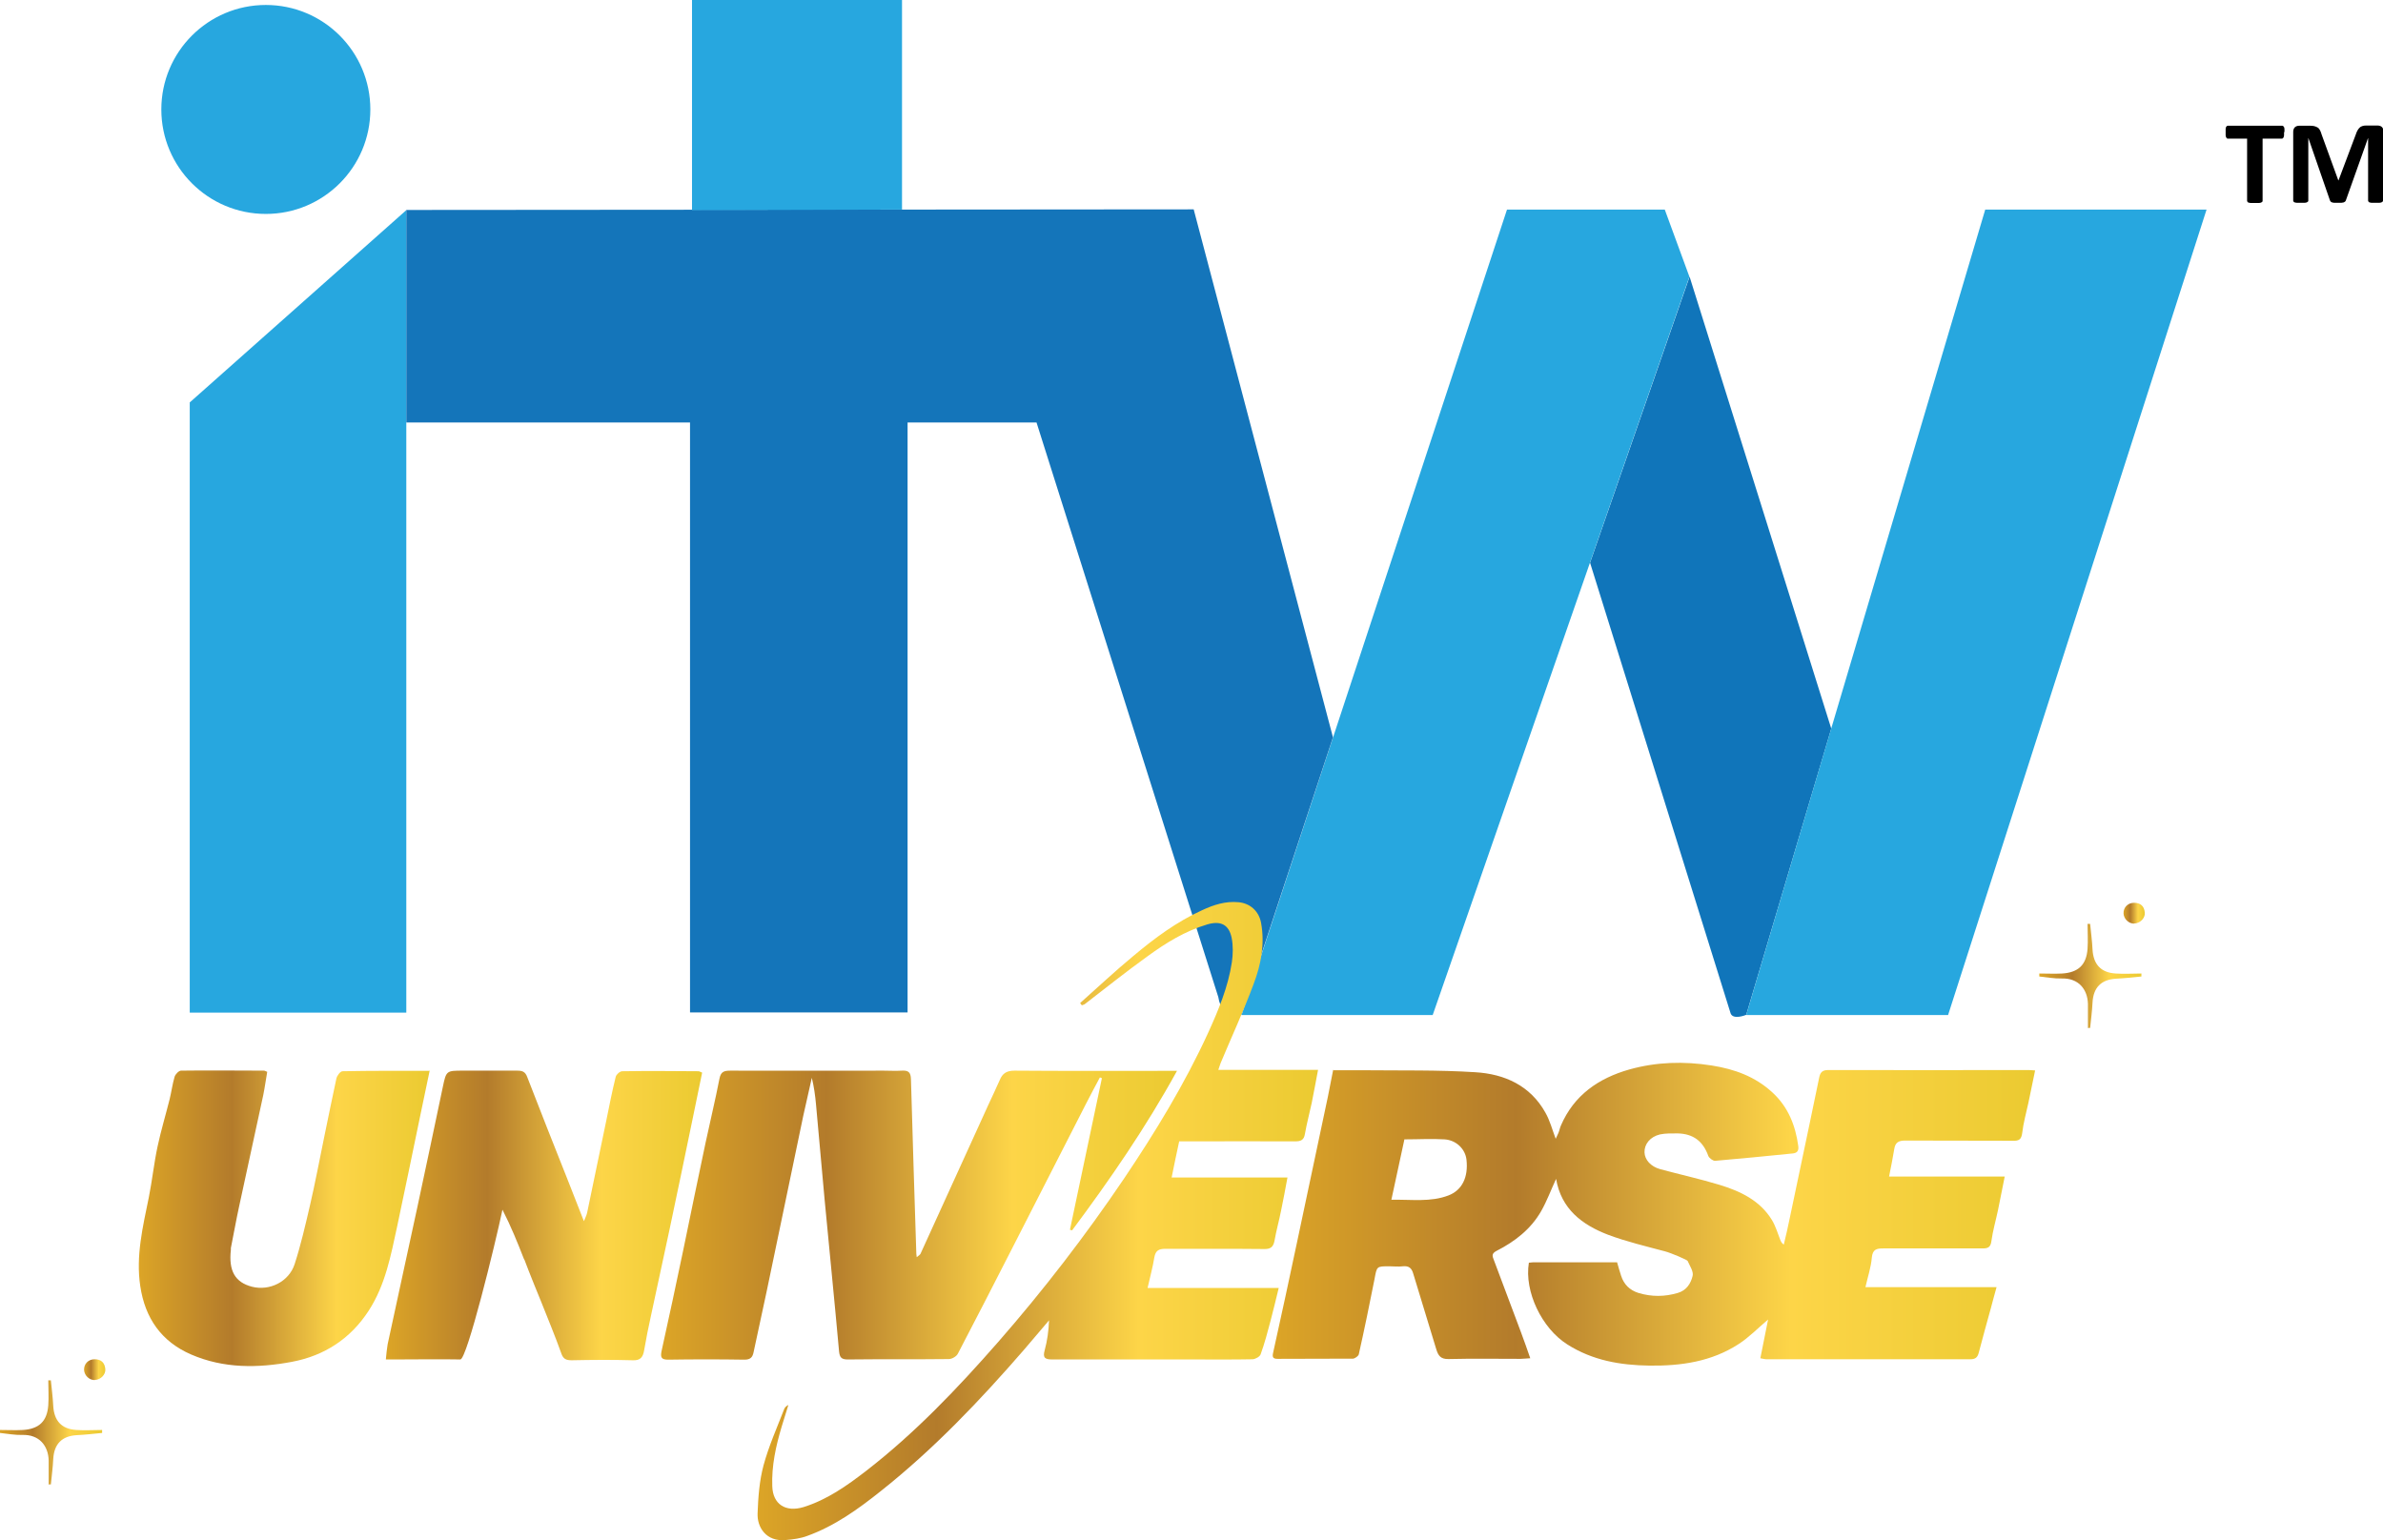 <?xml version="1.0" encoding="UTF-8"?>
<svg id="Layer_2" data-name="Layer 2" xmlns="http://www.w3.org/2000/svg" xmlns:xlink="http://www.w3.org/1999/xlink" viewBox="0 0 119.94 77.54">
  <defs>
    <style>
      .cls-1 {
        fill: url(#linear-gradient);
      }

      .cls-1, .cls-2, .cls-3, .cls-4, .cls-5, .cls-6, .cls-7, .cls-8, .cls-9, .cls-10, .cls-11, .cls-12, .cls-13 {
        stroke-width: 0px;
      }

      .cls-2 {
        fill: url(#linear-gradient-6);
      }

      .cls-4 {
        fill: url(#linear-gradient-5);
      }

      .cls-5 {
        fill: #27a7df;
      }

      .cls-6 {
        fill: url(#linear-gradient-2);
      }

      .cls-7 {
        fill: url(#linear-gradient-7);
      }

      .cls-8 {
        fill: url(#linear-gradient-3);
      }

      .cls-9 {
        fill: url(#linear-gradient-9);
      }

      .cls-10 {
        fill: url(#linear-gradient-8);
      }

      .cls-11 {
        fill: #1475ba;
      }

      .cls-12 {
        fill: #1075ba;
      }

      .cls-13 {
        fill: url(#linear-gradient-4);
      }
    </style>
    <linearGradient id="linear-gradient" x1="64.03" y1="61.13" x2="102.43" y2="61.13" gradientUnits="userSpaceOnUse">
      <stop offset="0" stop-color="#eab61f"/>
      <stop offset="0" stop-color="#dca527"/>
      <stop offset=".32" stop-color="#b37b2b"/>
      <stop offset=".68" stop-color="#fdd548"/>
      <stop offset="1" stop-color="#ebca31"/>
    </linearGradient>
    <linearGradient id="linear-gradient-2" x1="33.3" y1="61.15" x2="59.25" y2="61.15" xlink:href="#linear-gradient"/>
    <linearGradient id="linear-gradient-3" x1="38.12" y1="61.47" x2="66.34" y2="61.47" xlink:href="#linear-gradient"/>
    <linearGradient id="linear-gradient-4" x1="19.42" y1="61.16" x2="35.34" y2="61.16" xlink:href="#linear-gradient"/>
    <linearGradient id="linear-gradient-5" x1="6.98" y1="61.33" x2="21.63" y2="61.33" xlink:href="#linear-gradient"/>
    <linearGradient id="linear-gradient-6" x1="102.65" y1="49.12" x2="107.81" y2="49.12" xlink:href="#linear-gradient"/>
    <linearGradient id="linear-gradient-7" x1="106.88" y1="45.97" x2="107.95" y2="45.97" xlink:href="#linear-gradient"/>
    <linearGradient id="linear-gradient-8" x1="0" y1="72.11" x2="5.17" y2="72.11" xlink:href="#linear-gradient"/>
    <linearGradient id="linear-gradient-9" x1="4.24" y1="68.96" x2="5.31" y2="68.96" xlink:href="#linear-gradient"/>
  </defs>
  <g id="Layer_1-2" data-name="Layer 1">
    <g>
      <g>
        <path class="cls-12" d="m80.03,28.33l7.06,22.64c.09.42.8.12.8.12l4.28-14.41-7.13-22.75"/>
        <polygon class="cls-5" points="20.45 50.98 20.45 10.58 9.55 20.26 9.55 50.98 20.45 50.98"/>
        <polygon class="cls-5" points="72.11 51.1 85.03 13.93 83.79 10.55 75.85 10.55 62.49 51.1 72.11 51.1"/>
        <polygon class="cls-5" points="87.89 51.1 98.05 51.1 111.06 10.55 99.92 10.55 87.89 51.1"/>
        <path class="cls-11" d="m20.45,10.57l39.63-.03,7.01,26.58-4.61,13.97s-.98.27-1.16-.89l-9.15-28.93h-6.49v29.7h-10.95s0-29.7,0-29.7h-14.28v-10.7Z"/>
        <polygon class="cls-5" points="45.4 0 45.4 10.55 34.83 10.58 34.83 0 45.4 0"/>
        <circle class="cls-5" cx="13.38" cy="5.51" r="5.26"/>
        <g>
          <path class="cls-3" d="m114.96,6.65c0,.06,0,.11,0,.15s-.01.07-.02.1c-.01.03-.02.04-.04.06-.01.01-.03.02-.05.02h-.97v3.13s0,.04-.02.05-.03.03-.06.04c-.03.01-.07.02-.12.02-.05,0-.11,0-.19,0s-.14,0-.19,0-.09-.01-.12-.02c-.03,0-.05-.02-.06-.04-.01-.02-.02-.03-.02-.05v-3.13h-.97s-.04,0-.05-.02c-.01-.01-.03-.03-.04-.06-.01-.02-.02-.06-.02-.1,0-.04,0-.09,0-.15s0-.11,0-.15c0-.04.01-.08.02-.1.01-.02.02-.04.04-.05.01-.01.03-.02.05-.02h2.74s.03,0,.05.02.03.03.04.05c.01.03.02.06.02.1s0,.09,0,.15Z"/>
          <path class="cls-3" d="m119.94,10.1s0,.04-.02.05-.03.03-.06.04c-.03.01-.07.02-.12.02s-.11,0-.18,0-.13,0-.18,0-.09-.01-.11-.02c-.03,0-.05-.02-.06-.04-.01-.02-.02-.03-.02-.05v-3.16h0l-1.12,3.15s-.02.05-.04.06-.04.03-.07.04c-.03,0-.07.02-.12.02-.05,0-.11,0-.17,0s-.13,0-.17,0c-.05,0-.09-.01-.12-.02-.03-.01-.06-.02-.07-.04s-.03-.03-.04-.06l-1.09-3.15h0v3.16s0,.04-.02.05-.03.03-.06.04c-.03.01-.07.02-.12.02s-.11,0-.18,0-.13,0-.18,0-.09-.01-.12-.02c-.03,0-.05-.02-.06-.04s-.02-.03-.02-.05v-3.46c0-.1.03-.18.08-.23.05-.05.13-.08.22-.08h.52c.09,0,.17,0,.24.02s.12.04.17.07.09.08.12.14c.03.06.06.13.08.21l.84,2.31h.01l.87-2.31c.03-.08.05-.15.09-.21.03-.06.07-.1.11-.14.04-.04.09-.06.15-.08s.12-.02.2-.02h.53c.05,0,.1,0,.14.02.04.01.07.03.1.06s.04.06.06.1c.01.04.02.08.02.13v3.46Z"/>
        </g>
      </g>
      <g>
        <path class="cls-1" d="m67.07,53.88c.55,0,1.05,0,1.55,0,1.88.02,3.77-.02,5.64.1,1.47.09,2.76.67,3.52,2.03.23.4.35.87.52,1.32.03-.07.09-.18.14-.3.05-.12.07-.25.12-.36.66-1.54,1.9-2.39,3.45-2.83,1.36-.38,2.74-.42,4.14-.2,1.14.18,2.18.55,3.05,1.35.8.73,1.17,1.67,1.31,2.71.03.24-.06.35-.29.37-1.3.13-2.6.26-3.9.37-.11,0-.3-.14-.34-.25-.26-.73-.75-1.11-1.53-1.13-.3,0-.61-.01-.9.05-.5.12-.79.49-.78.9.01.38.32.72.79.85,1,.27,2,.49,2.99.79,1.05.32,2.04.79,2.64,1.78.18.3.28.65.41.98.03.08.07.17.18.25.11-.46.22-.92.31-1.38.33-1.57.66-3.14.99-4.71.16-.77.32-1.54.48-2.31.05-.25.14-.39.45-.39,3.36.01,6.73,0,10.09,0,.08,0,.17.01.33.02-.12.57-.23,1.11-.34,1.64-.11.5-.25,1-.31,1.51-.04.32-.16.4-.46.39-1.81-.01-3.62,0-5.43-.01-.34,0-.5.1-.55.43-.07.44-.16.87-.26,1.38h5.82c-.12.62-.23,1.16-.34,1.7-.11.52-.26,1.03-.33,1.55-.04.31-.17.37-.44.37-1.67,0-3.33,0-5,0-.35,0-.54.05-.58.47-.04.48-.2.95-.32,1.48h6.6c-.11.38-.19.7-.28,1.03-.21.76-.42,1.52-.62,2.28-.06.23-.17.32-.42.32-3.42,0-6.84,0-10.26,0-.09,0-.19-.03-.31-.05.13-.67.26-1.3.39-1.95-.51.43-.96.9-1.49,1.24-1.36.88-2.89,1.1-4.48,1.08-1.47-.02-2.87-.26-4.14-1.07-1.28-.81-2.17-2.66-1.93-4.11.06,0,.13-.02.2-.02,1.41,0,2.81,0,4.24,0,.07.24.13.46.2.67.14.44.43.73.87.87.66.2,1.32.2,1.99,0,.44-.13.65-.48.74-.85.06-.22-.14-.51-.25-.76-.03-.06-.83-.4-1.13-.48-.97-.26-1.95-.49-2.88-.84-1.3-.5-2.35-1.29-2.61-2.81-.26.56-.46,1.11-.75,1.62-.52.91-1.32,1.53-2.24,2-.21.11-.24.21-.17.39.47,1.24.93,2.49,1.4,3.73.15.41.3.82.46,1.29-.22.01-.35.03-.49.03-1.21,0-2.41-.02-3.62.01-.4.01-.52-.17-.62-.49-.38-1.27-.78-2.54-1.16-3.81-.08-.28-.22-.4-.52-.37-.23.03-.46,0-.69,0-.64,0-.62,0-.74.65-.25,1.27-.51,2.53-.79,3.78-.02.09-.19.21-.29.22-1.26.01-2.53,0-3.79.01-.23,0-.29-.07-.23-.32.41-1.83.8-3.67,1.19-5.5.52-2.45,1.04-4.9,1.56-7.36.09-.45.18-.89.27-1.37Zm3.62,3.46c-.22,1-.43,2-.66,3.06,1.02-.02,1.97.13,2.88-.22.67-.26,1-.9.9-1.8-.06-.53-.51-.98-1.1-1.02-.66-.04-1.32,0-2.02,0Z"/>
        <path class="cls-6" d="m53.86,61.87c.53-2.53,1.07-5.06,1.6-7.59l-.1-.04c-.23.44-.47.87-.69,1.31-1.27,2.48-2.53,4.96-3.8,7.44-.88,1.72-1.76,3.44-2.66,5.16-.07.14-.3.27-.45.27-1.7.02-3.39,0-5.09.02-.32,0-.41-.1-.44-.42-.23-2.56-.49-5.12-.73-7.67-.15-1.59-.28-3.17-.43-4.76-.04-.44-.1-.88-.21-1.33-.14.64-.29,1.27-.43,1.91-.24,1.13-.47,2.27-.71,3.41-.38,1.81-.75,3.62-1.13,5.42-.22,1.02-.44,2.04-.66,3.07-.05.25-.15.38-.46.38-1.28-.02-2.56-.02-3.84,0-.32,0-.4-.1-.34-.4.38-1.72.75-3.44,1.11-5.17.37-1.78.73-3.56,1.11-5.34.23-1.08.49-2.15.7-3.23.07-.36.23-.41.55-.41,2.57.01,5.14,0,7.72,0,.3,0,.6.02.91,0,.33-.02.45.08.46.43.08,2.93.18,5.86.27,8.79,0,.04.01.08.02.17.08-.07.16-.11.19-.17,1.14-2.5,2.28-5.01,3.42-7.51.19-.42.39-.82.57-1.24.14-.34.35-.47.75-.47,2.51.02,5.03.01,7.54.01.17,0,.34,0,.63,0-1.58,2.87-3.38,5.48-5.28,8.03-.04-.01-.07-.02-.11-.03Z"/>
        <path class="cls-8" d="m54.36,50.5c.89-.79,1.76-1.61,2.68-2.37,1.07-.9,2.19-1.73,3.47-2.31.58-.27,1.17-.46,1.82-.4.59.05,1.03.45,1.14,1.03.2,1.07,0,2.1-.37,3.08-.5,1.35-1.11,2.66-1.66,3.98-.04.09-.06.19-.12.35h5.02c-.12.61-.21,1.14-.32,1.67-.11.52-.25,1.03-.34,1.55-.05.32-.21.38-.5.38-1.77-.01-3.54,0-5.3,0h-.53c-.13.6-.25,1.17-.38,1.82h5.83c-.11.6-.21,1.13-.32,1.66-.1.51-.24,1-.33,1.51-.06.34-.21.44-.54.43-1.65-.02-3.31,0-4.96-.01-.33,0-.49.09-.55.43-.08.5-.22,1-.34,1.54h6.6c-.14.58-.27,1.12-.41,1.65-.15.57-.3,1.14-.5,1.69-.04.12-.26.24-.4.25-.99.02-1.98.01-2.97.01-2.37,0-4.74,0-7.11,0-.36,0-.5-.07-.39-.46.13-.48.2-.98.22-1.51-.42.49-.83.98-1.25,1.47-2.22,2.56-4.55,5.01-7.21,7.12-1.14.91-2.32,1.76-3.7,2.26-.34.13-.72.18-1.09.21-1,.1-1.45-.66-1.42-1.34.03-.81.09-1.64.3-2.42.26-.96.67-1.88,1.03-2.81.03-.09.1-.17.22-.23-.11.37-.23.74-.34,1.1-.29.98-.51,1.96-.47,3,.03.89.66,1.32,1.58,1.04,1.18-.37,2.17-1.07,3.13-1.81,2.47-1.91,4.61-4.16,6.66-6.5,2.28-2.61,4.39-5.35,6.33-8.22,1.58-2.35,3.05-4.76,4.23-7.33.52-1.14,1.01-2.31,1.2-3.56.06-.4.07-.84-.01-1.24-.14-.67-.56-.87-1.23-.67-1.11.33-2.08.93-3,1.6-1.07.77-2.11,1.6-3.16,2.41-.04.03-.1.04-.15.06-.03-.04-.06-.07-.08-.11Z"/>
        <path class="cls-13" d="m26.37,63.38c-.32-.82-.65-1.64-1.08-2.48-.37,1.76-1.79,7.54-2.12,7.54-1.09-.02-2.18,0-3.28,0-.14,0-.28,0-.47,0,.03-.29.05-.53.09-.76.49-2.3,1-4.59,1.49-6.88.44-2.03.86-4.06,1.29-6.09.17-.81.18-.81,1.02-.81.91,0,1.81,0,2.72,0,.26,0,.41.05.51.33.65,1.69,1.32,3.37,1.99,5.06.28.7.55,1.41.86,2.19.07-.18.13-.29.16-.42.33-1.56.64-3.11.97-4.67.15-.73.29-1.46.47-2.18.03-.12.21-.28.33-.28,1.28-.02,2.56-.01,3.84,0,.04,0,.08.03.18.07-.16.79-.33,1.58-.49,2.38-.38,1.84-.76,3.67-1.15,5.51-.31,1.44-.62,2.88-.93,4.32-.13.59-.25,1.18-.35,1.77-.06.34-.18.52-.58.5-1.02-.03-2.04-.02-3.06,0-.27,0-.43-.05-.53-.35-.31-.87-.67-1.73-1.01-2.59-.06-.14-.63-1.54-.84-2.11Z"/>
        <path class="cls-4" d="m21.63,53.88c-.18.86-.34,1.62-.5,2.39-.38,1.82-.75,3.65-1.14,5.47-.32,1.47-.59,2.94-1.43,4.24-.92,1.42-2.23,2.27-3.87,2.58-1.71.32-3.43.34-5.07-.37-1.5-.65-2.32-1.83-2.56-3.44-.23-1.53.13-2.99.43-4.47.17-.85.26-1.72.44-2.56.17-.8.41-1.59.61-2.39.09-.37.14-.76.25-1.13.04-.12.21-.3.32-.3,1.39-.02,2.79,0,4.18,0,.04,0,.08.03.16.06-.07.39-.12.78-.2,1.17-.4,1.88-.82,3.75-1.22,5.63-.15.69-.27,1.38-.41,2.07,0,.03,0,.06,0,.09-.12,1.06.21,1.64,1.07,1.86.88.22,1.85-.25,2.14-1.14.31-.96.54-1.96.77-2.95.26-1.12.47-2.24.7-3.36.21-1.01.41-2.02.63-3.03.03-.15.2-.37.31-.37,1.43-.03,2.87-.02,4.4-.02Z"/>
        <path class="cls-2" d="m105.09,51.74c0-.4,0-.8,0-1.2-.02-.73-.47-1.31-1.33-1.28-.37.01-.74-.06-1.12-.1,0-.05,0-.1,0-.15.38,0,.77.02,1.15,0,.81-.05,1.22-.43,1.28-1.24.03-.42,0-.84,0-1.26.04,0,.09,0,.13,0,.04.43.1.85.12,1.28.04.75.41,1.17,1.16,1.22.43.03.86,0,1.3,0,0,.05,0,.1,0,.15-.42.04-.84.09-1.26.11-.76.04-1.16.44-1.2,1.21-.02.43-.08.85-.12,1.27-.05,0-.09,0-.14,0Z"/>
        <path class="cls-7" d="m107.42,46.5c-.28,0-.52-.23-.54-.51-.01-.31.22-.54.53-.54.33,0,.51.17.54.49.03.28-.24.55-.53.55Z"/>
        <path class="cls-10" d="m2.45,74.72c0-.4,0-.8,0-1.2-.02-.73-.47-1.31-1.33-1.28-.37.01-.74-.06-1.12-.1,0-.05,0-.1,0-.15.38,0,.77.02,1.15,0,.81-.05,1.22-.43,1.28-1.24.03-.42,0-.84,0-1.26.04,0,.09,0,.13,0,.04.43.1.85.12,1.28.04.75.41,1.17,1.16,1.22.43.03.86,0,1.3,0,0,.05,0,.1,0,.15-.42.04-.84.09-1.26.11-.76.04-1.16.44-1.2,1.21-.02.43-.08.85-.12,1.27-.05,0-.09,0-.14,0Z"/>
        <path class="cls-9" d="m4.77,69.48c-.28,0-.52-.23-.54-.51-.01-.31.22-.54.53-.54.33,0,.51.17.54.49.03.28-.24.55-.53.55Z"/>
      </g>
    </g>
  </g>
</svg>